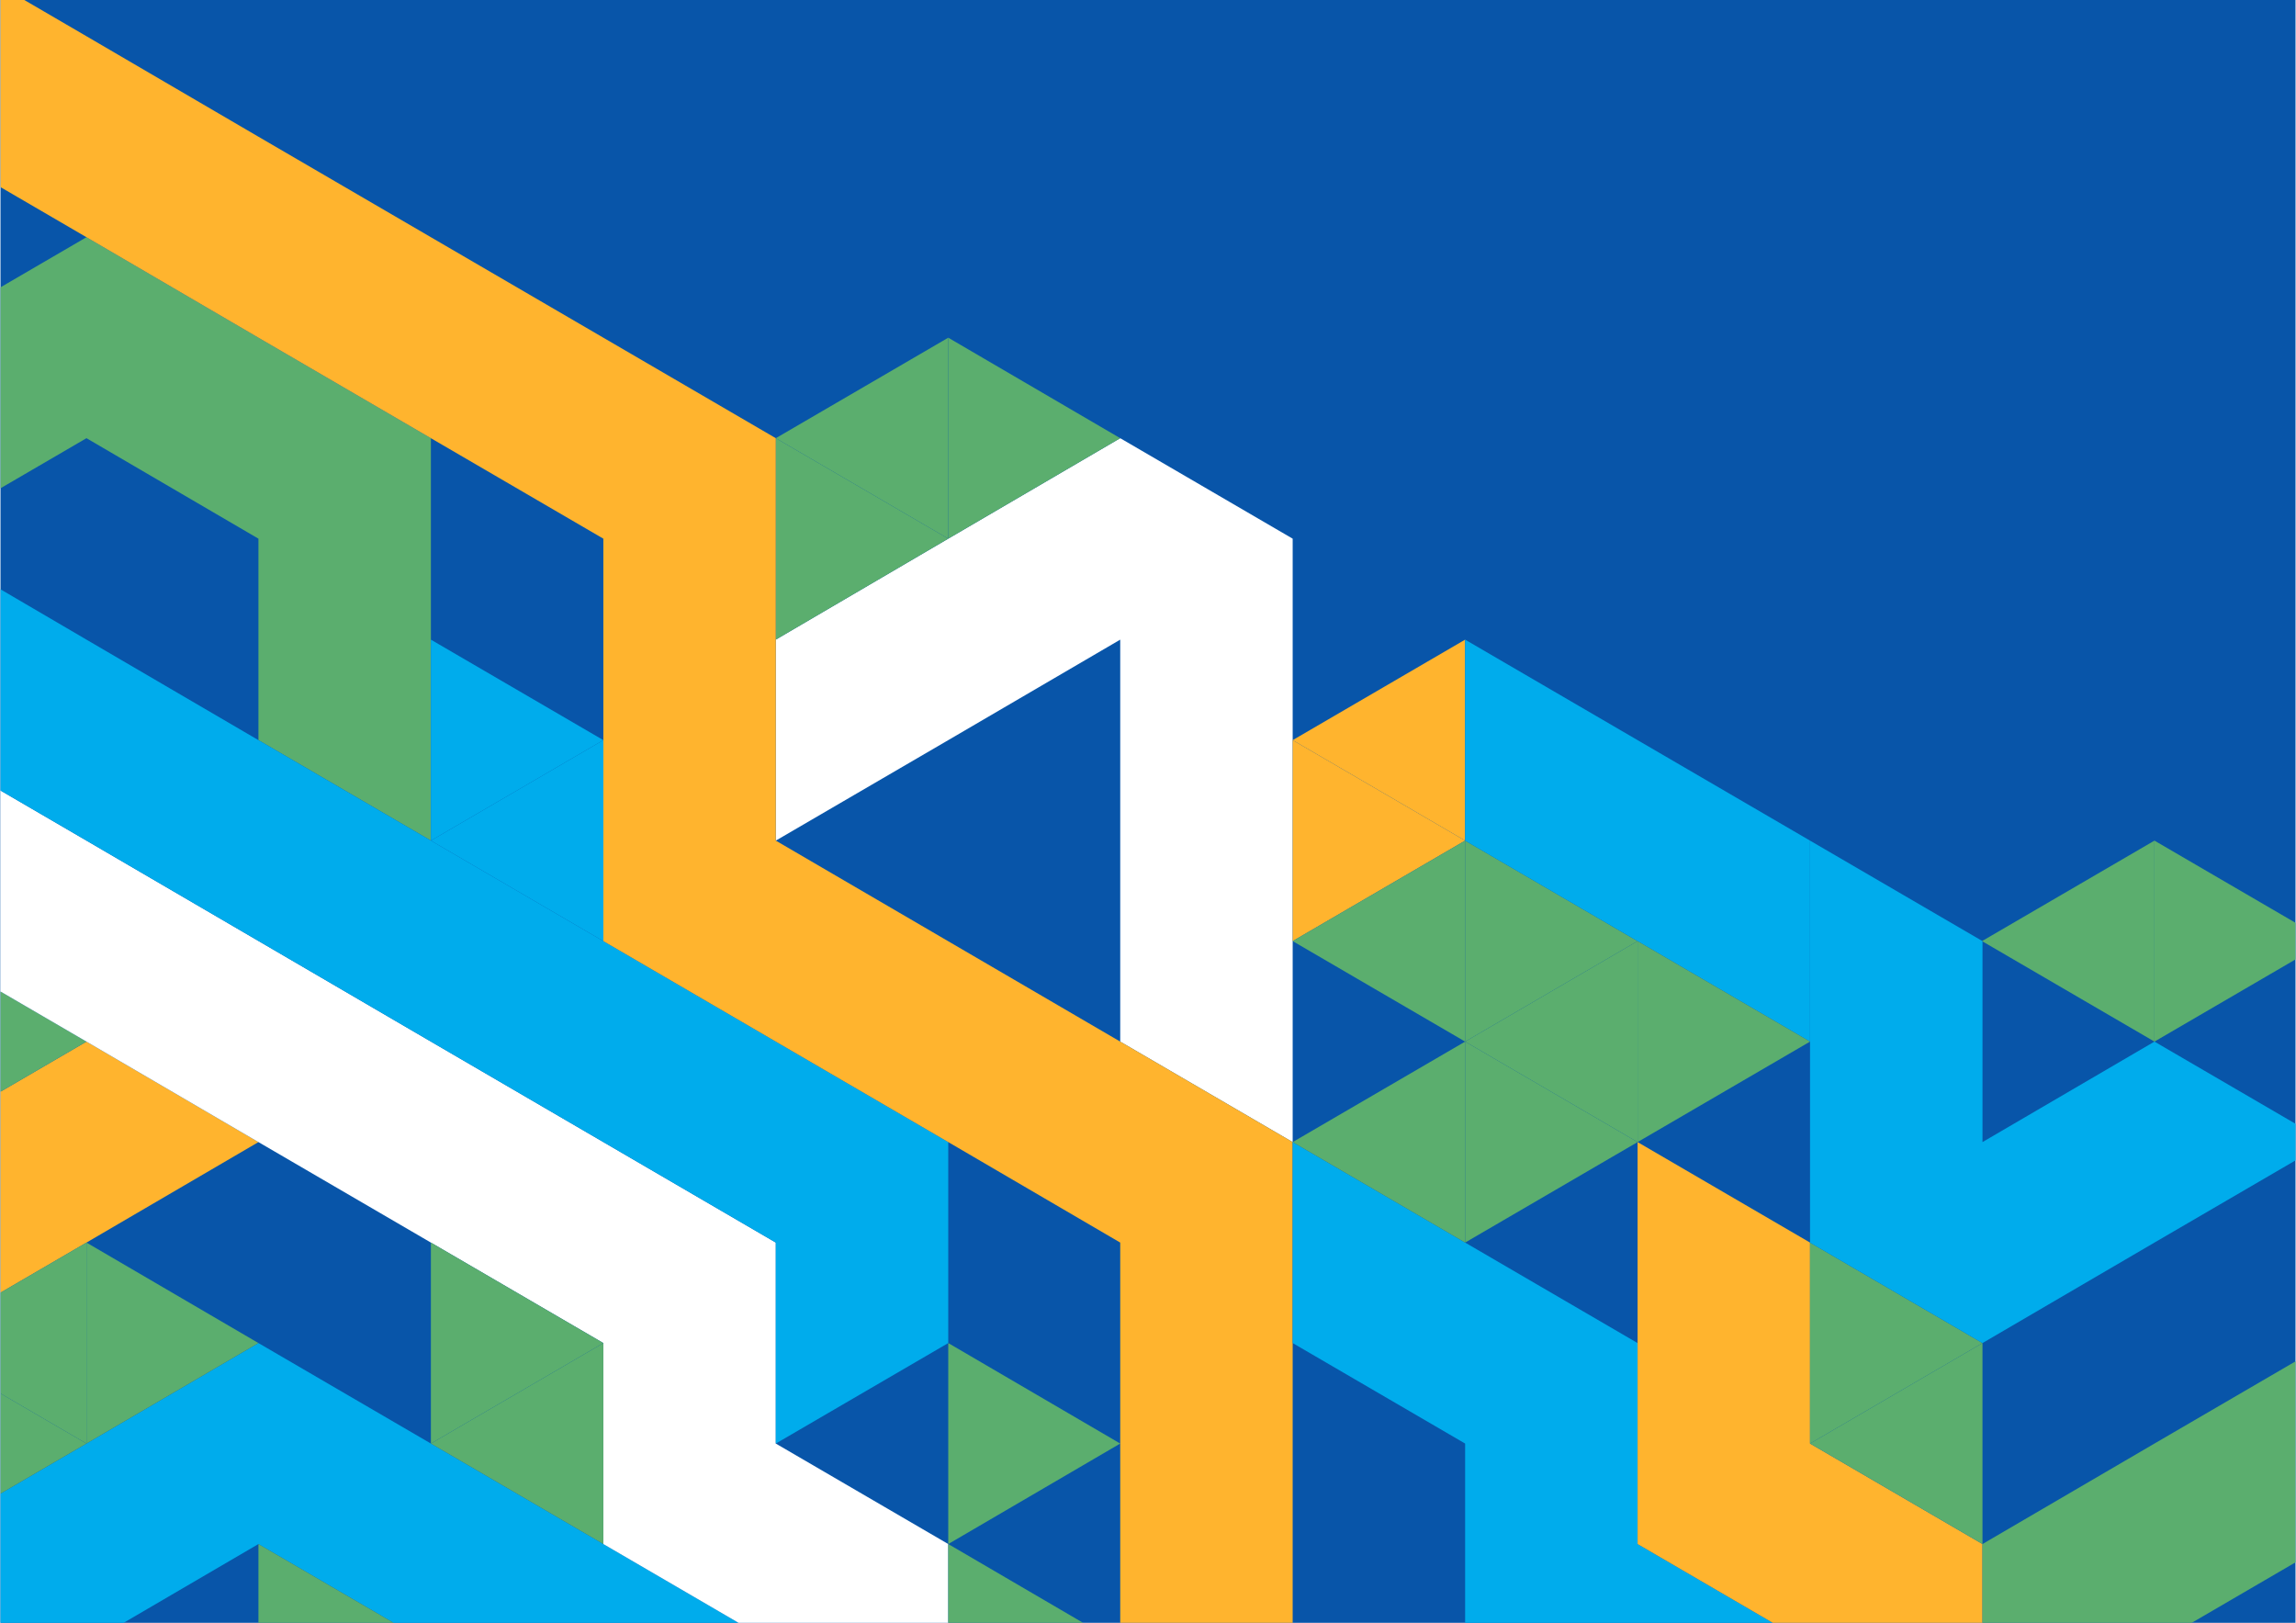 <?xml version="1.0" encoding="UTF-8"?>
<!DOCTYPE svg PUBLIC "-//W3C//DTD SVG 1.1//EN" "http://www.w3.org/Graphics/SVG/1.1/DTD/svg11.dtd">
<!-- Creator: CorelDRAW -->
<svg xmlns="http://www.w3.org/2000/svg" xml:space="preserve" width="1282px" height="906px" version="1.1" shape-rendering="geometricPrecision" text-rendering="geometricPrecision" image-rendering="optimizeQuality" fill-rule="evenodd" clip-rule="evenodd"
viewBox="0 0 47.51 33.59"
 xmlns:xlink="http://www.w3.org/1999/xlink"
 xmlns:xodm="http://www.corel.com/coreldraw/odm/2003">
 <defs>
   <clipPath id="id0">
    <path d="M47.51 33.59l-47.51 0 0 -33.59 47.51 0 0 33.59z"/>
   </clipPath>
 </defs>
 <g id="Layer_x0020_1">
  <polygon fill="#0855A9" points="47.51,33.59 0,33.59 0,0 47.51,0 "/>
  <g clip-path="url(#id0)">
   <g id="_2100481746160">
    <g>
     <polygon id="_1" fill="#00ACEC" fill-rule="nonzero" points="5.34,27.8 8.91,29.88 12.48,31.96 16.05,34.04 16.05,36.12 12.48,36.12 12.48,36.12 12.48,36.12 8.91,34.04 5.34,31.96 1.78,34.04 -1.72,36.08 -1.79,36.12 -1.79,31.96 1.78,29.88 "/>
     <polygon fill="#5BAE6E" fill-rule="nonzero" points="-1.79,27.8 1.78,29.88 -1.79,31.96 "/>
     <polygon fill="#FFB42E" fill-rule="nonzero" points="1.78,21.56 5.34,23.64 1.78,25.72 -1.79,27.8 -1.79,23.64 "/>
     <polygon fill="#5BAE6E" fill-rule="nonzero" points="-1.79,19.48 1.78,21.56 -1.79,23.64 "/>
     <polygon fill="white" fill-rule="nonzero" points="-1.79,15.32 1.78,17.4 8.91,21.56 12.48,23.64 16.05,25.72 16.05,29.88 19.62,31.96 19.62,36.12 19.61,36.12 16.05,36.12 16.05,34.04 12.48,31.96 12.48,27.8 8.91,25.72 5.34,23.64 1.78,21.56 -1.79,19.48 "/>
     <polygon fill="#5BAE6E" fill-rule="nonzero" points="1.78,4.91 5.34,6.99 8.91,9.07 8.91,17.4 5.34,15.32 5.34,11.15 1.78,9.07 -1.79,11.15 -1.79,6.99 "/>
     <polygon fill="#5BAE6E" fill-rule="nonzero" points="1.78,34.04 1.78,36.12 -1.72,36.12 -1.72,36.08 "/>
     <polygon fill="#5BAE6E" fill-rule="nonzero" points="1.78,34.04 5.34,36.12 1.78,36.12 "/>
     <polygon fill="#5BAE6E" fill-rule="nonzero" points="1.78,25.72 1.78,29.88 -1.79,27.8 "/>
     <polygon fill="#5BAE6E" fill-rule="nonzero" points="1.78,25.72 5.34,27.8 1.78,29.88 "/>
     <polygon fill="#5BAE6E" fill-rule="nonzero" points="5.34,31.96 8.91,34.04 5.35,36.12 5.34,36.12 "/>
     <polygon fill="#5BAE6E" fill-rule="nonzero" points="8.91,34.04 8.91,36.12 5.35,36.12 "/>
     <polygon fill="#5BAE6E" fill-rule="nonzero" points="8.91,25.72 12.48,27.8 8.91,29.88 "/>
     <polygon fill="#5BAE6E" fill-rule="nonzero" points="12.48,27.8 12.48,31.96 8.91,29.88 "/>
     <polygon fill="#00ACEC" fill-rule="nonzero" points="8.91,13.24 12.48,15.32 8.91,17.4 "/>
     <polygon fill="#00ACEC" fill-rule="nonzero" points="12.48,15.32 12.48,19.48 8.91,17.4 "/>
     <polygon fill="#00ACEC" fill-rule="nonzero" points="-1.79,11.15 1.78,13.24 5.34,15.32 8.91,17.4 12.48,19.48 16.05,21.56 19.62,23.64 19.62,27.8 16.05,29.88 16.05,25.72 12.48,23.64 8.91,21.56 1.78,17.4 -1.79,15.32 "/>
     <polygon fill="white" fill-rule="nonzero" points="23.18,9.07 26.75,11.15 26.75,23.64 23.18,21.56 23.18,13.24 19.62,15.32 16.05,17.4 16.05,13.24 19.62,11.15 "/>
     <polygon fill="#5BAE6E" fill-rule="nonzero" points="16.05,9.07 19.62,11.15 16.05,13.24 "/>
     <polygon fill="#5BAE6E" fill-rule="nonzero" points="19.62,31.96 23.18,34.04 19.62,36.12 19.62,36.12 "/>
     <polygon fill="#5BAE6E" fill-rule="nonzero" points="23.18,29.88 19.62,27.8 19.62,31.96 "/>
     <polygon fill="#5BAE6E" fill-rule="nonzero" points="16.05,9.07 19.62,11.15 19.62,6.99 "/>
     <polygon fill="#5BAE6E" fill-rule="nonzero" points="19.62,6.99 23.18,9.07 19.62,11.15 "/>
     <polygon fill="#5BAE6E" fill-rule="nonzero" points="23.18,34.04 23.18,36.12 19.62,36.12 "/>
     <polygon fill="#FFB42E" fill-rule="nonzero" points="-1.79,-1.33 -1.72,-1.29 1.78,0.75 5.34,2.83 8.91,4.91 12.48,6.99 16.05,9.07 16.05,17.4 23.18,21.56 26.75,23.64 26.75,36.12 26.75,36.12 23.18,36.12 23.18,25.72 19.62,23.64 16.05,21.56 12.48,19.48 12.48,11.15 8.91,9.07 5.34,6.99 1.78,4.91 -1.79,2.83 "/>
     <polygon fill="#00ACEC" fill-rule="nonzero" points="26.75,23.64 30.32,25.72 33.89,27.8 33.89,31.96 37.46,34.04 37.46,36.12 33.89,36.12 33.89,36.12 33.88,36.12 30.32,34.04 30.32,29.88 26.75,27.8 "/>
     <polygon fill="#FFB42E" fill-rule="nonzero" points="26.75,15.32 30.32,17.4 26.75,19.48 "/>
     <polygon fill="#5BAE6E" fill-rule="nonzero" points="30.32,21.56 30.32,25.72 26.75,23.64 "/>
     <polygon fill="#5BAE6E" fill-rule="nonzero" points="33.89,23.64 30.32,21.56 30.32,25.72 "/>
     <polygon fill="#5BAE6E" fill-rule="nonzero" points="26.75,19.48 30.32,21.56 30.32,17.4 "/>
     <polygon fill="#5BAE6E" fill-rule="nonzero" points="30.32,17.4 33.89,19.48 30.32,21.56 "/>
     <polygon fill="#FFB42E" fill-rule="nonzero" points="30.32,13.24 30.32,17.4 26.75,15.32 "/>
     <polygon fill="#00ACEC" fill-rule="nonzero" points="30.32,13.24 33.89,15.32 37.46,17.4 37.46,21.56 33.89,19.48 30.32,17.4 "/>
     <polygon fill="#FFB42E" fill-rule="nonzero" points="33.89,23.64 37.46,25.72 37.46,29.88 41.03,31.96 41.03,36.12 41.02,36.12 37.46,34.04 33.89,31.96 "/>
     <polygon fill="#5BAE6E" fill-rule="nonzero" points="30.32,21.56 33.89,23.64 33.89,19.48 "/>
     <polygon fill="#5BAE6E" fill-rule="nonzero" points="33.89,19.48 37.46,21.56 33.89,23.64 "/>
     <polygon fill="#5BAE6E" fill-rule="nonzero" points="37.46,25.72 41.03,27.8 37.46,29.88 "/>
     <polygon fill="#5BAE6E" fill-rule="nonzero" points="55.3,23.64 58.87,25.72 55.3,27.8 51.73,29.88 48.16,31.96 44.59,34.04 41.03,36.12 41.03,36.12 41.03,31.96 44.59,29.88 48.16,27.8 51.73,25.72 "/>
     <polygon fill="#5BAE6E" fill-rule="nonzero" points="41.03,27.8 41.03,31.96 37.46,29.88 "/>
     <polygon fill="#00ACEC" fill-rule="nonzero" points="41.03,19.48 41.03,23.64 44.59,21.56 48.16,23.64 44.59,25.72 41.03,27.8 37.46,25.72 37.46,17.4 "/>
     <polygon fill="#5BAE6E" fill-rule="nonzero" points="44.59,34.04 44.59,36.12 41.03,36.12 "/>
     <polygon fill="#5AA897" fill-rule="nonzero" points="44.59,34.04 48.16,36.12 44.59,36.12 "/>
     <polygon fill="#5BAE6E" fill-rule="nonzero" points="41.02,19.48 44.59,21.56 44.59,17.4 "/>
     <polygon fill="#5BAE6E" fill-rule="nonzero" points="48.16,19.48 44.59,17.4 44.59,21.56 "/>
     <polygon fill="white" fill-rule="nonzero" points="58.87,25.72 58.87,25.72 58.87,29.88 58.87,29.88 55.3,31.96 51.73,34.04 48.17,36.12 48.16,36.12 48.16,31.96 51.73,29.88 55.3,27.8 "/>
     <polygon fill="#5BAE6E" fill-rule="nonzero" points="51.73,21.56 48.16,19.48 48.16,23.64 "/>
     <polygon fill="#5BAE6E" fill-rule="nonzero" points="48.16,23.64 51.73,25.72 51.73,21.56 "/>
     <polygon fill="#5BAE6E" fill-rule="nonzero" points="51.73,21.56 55.3,23.64 51.73,25.72 "/>
     <polygon fill="#FFB42E" fill-rule="nonzero" points="58.87,29.88 58.87,34.04 55.3,36.12 55.3,36.12 55.29,36.12 48.17,36.12 51.73,34.04 55.3,31.96 "/>
    </g>
   </g>
  </g>
  <polygon fill="none" points="47.51,33.59 0,33.59 0,0 47.51,0 "/>
 </g>
</svg>
